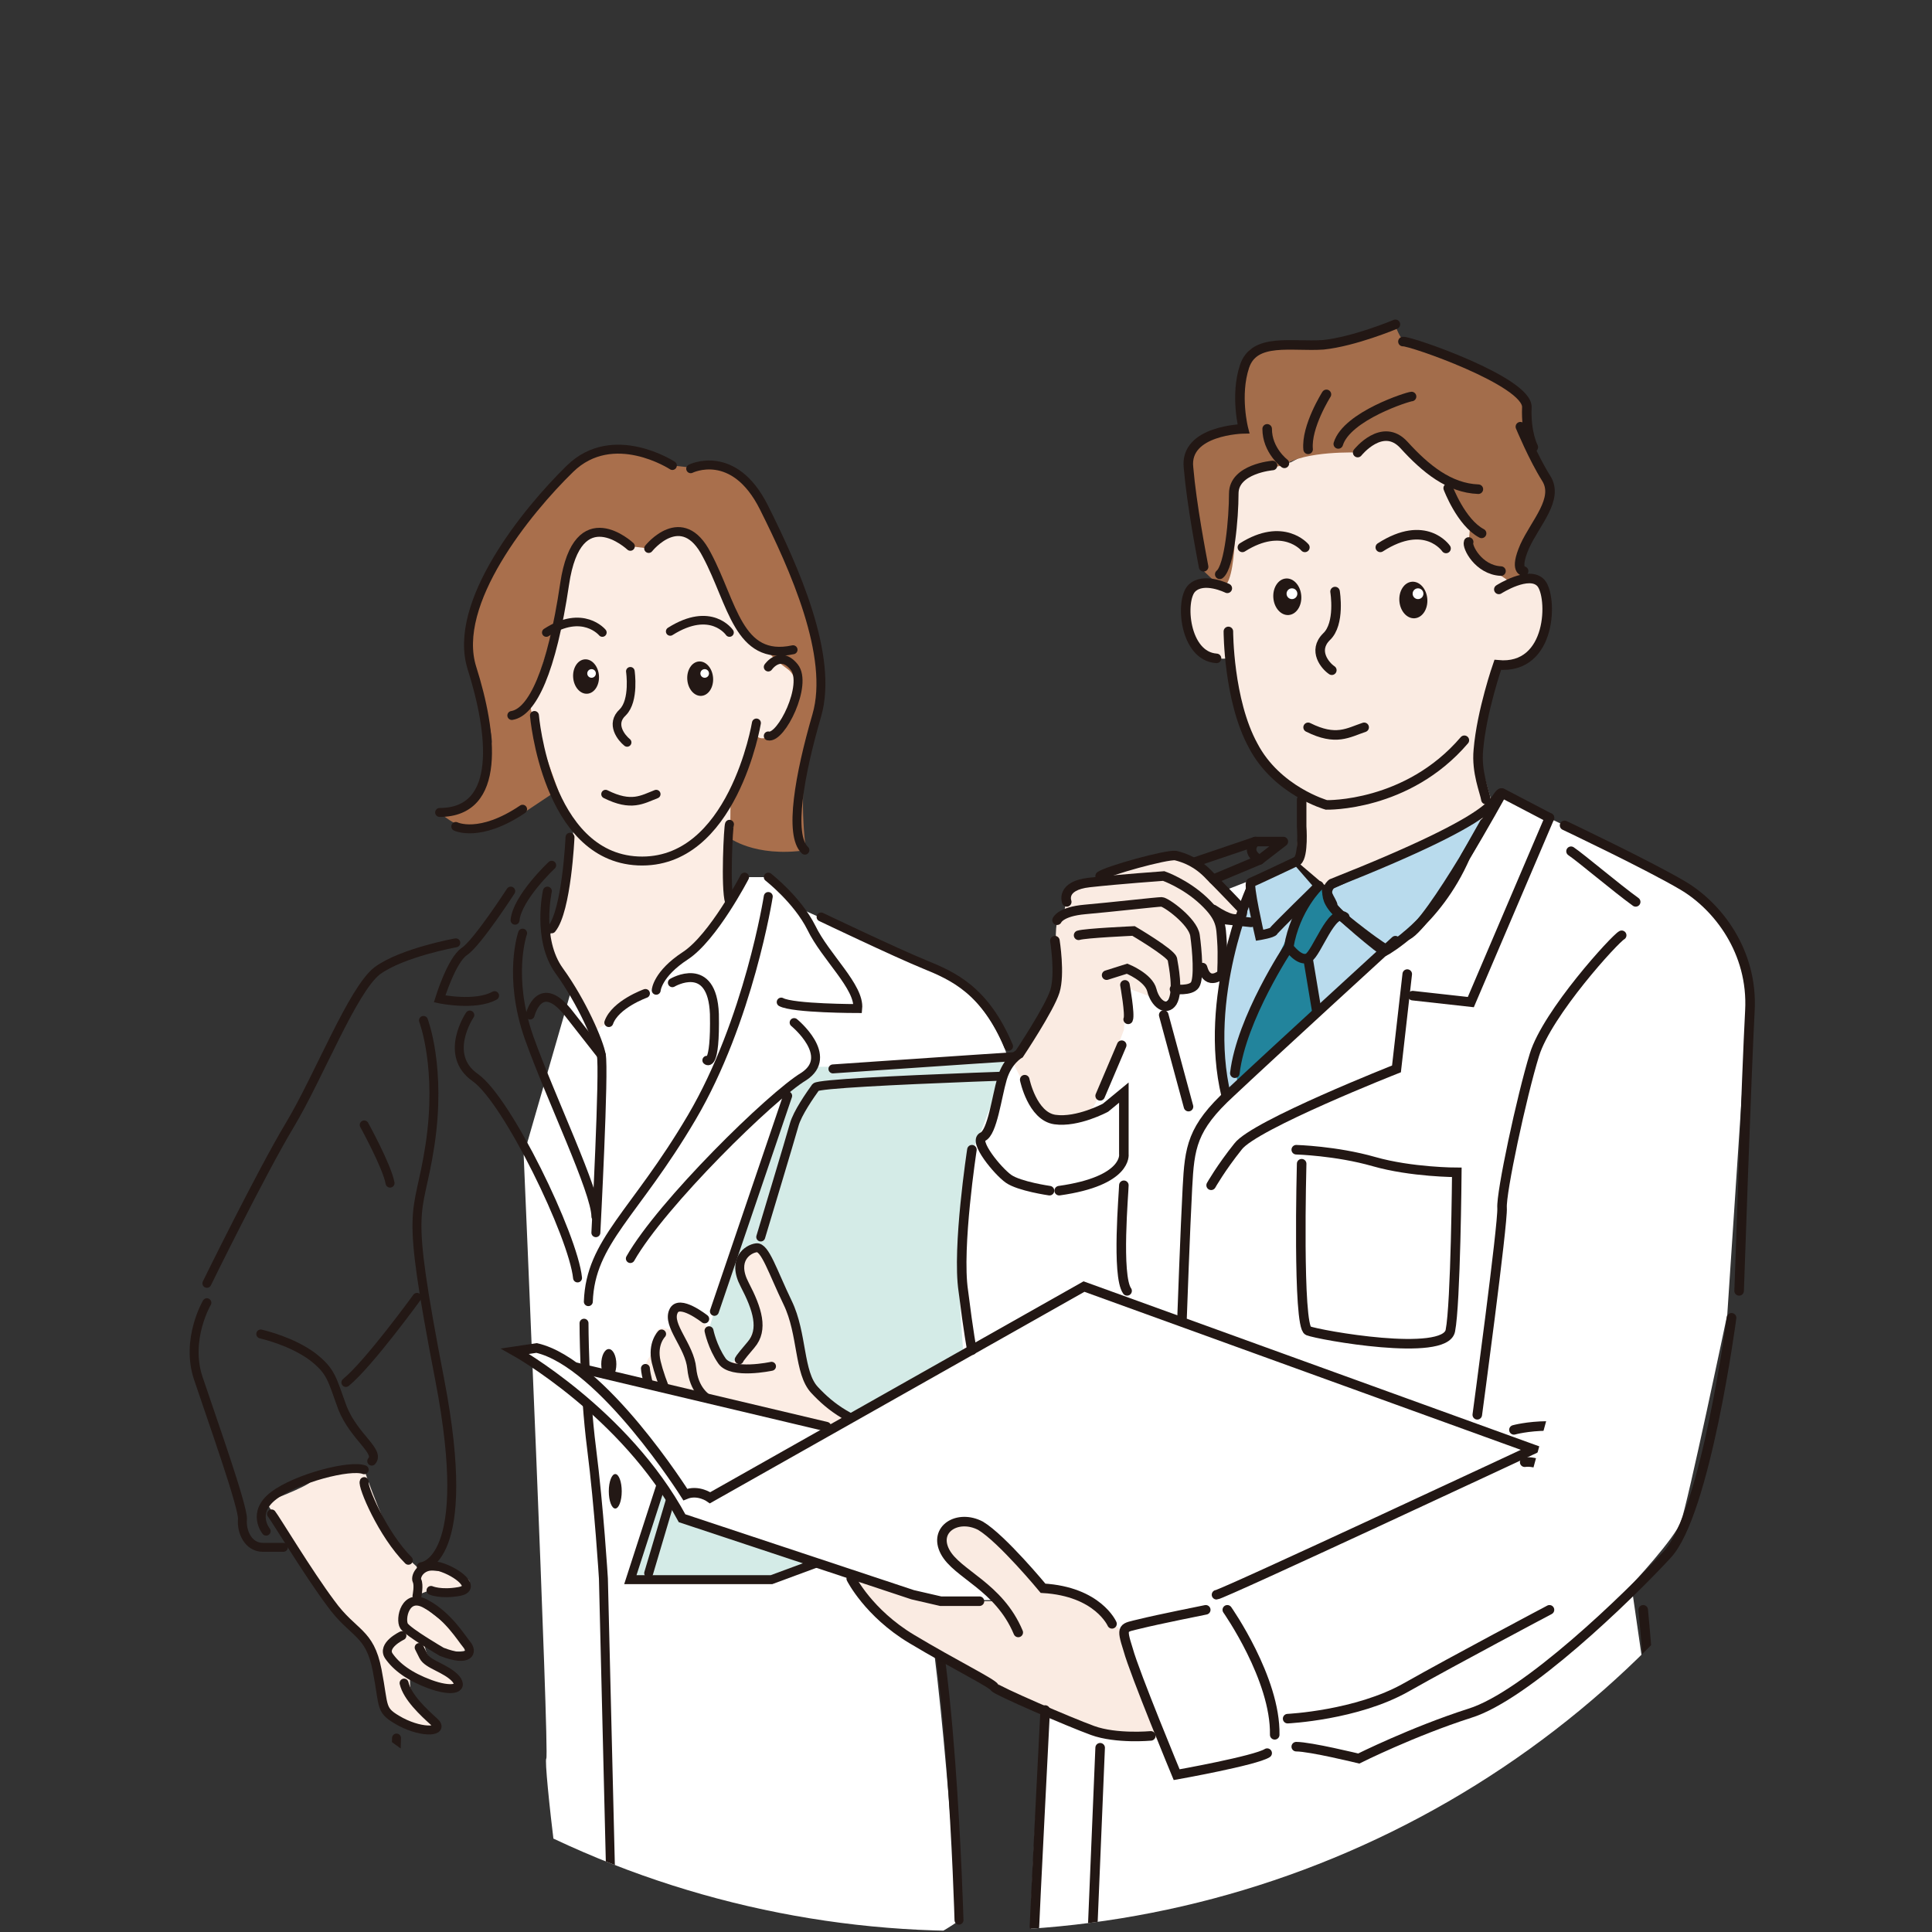 <?xml version="1.0" encoding="utf-8"?>
<!-- Generator: Adobe Illustrator 26.0.1, SVG Export Plug-In . SVG Version: 6.00 Build 0)  -->
<svg version="1.1" id="レイヤー_1" xmlns="http://www.w3.org/2000/svg" xmlns:xlink="http://www.w3.org/1999/xlink" x="0px"
	 y="0px" width="179.3px" height="179.3px" viewBox="0 0 179.3 179.3" style="enable-background:new 0 0 179.3 179.3;"
	 xml:space="preserve">
<rect x="0" y="0" width="179.3" height="179.3" fill="#333333" stroke="none"/>
<style type="text/css">
	.st0{clip-path:url(#SVGID_00000006702642215672490200000006450936256235112116_);}
	.st1{fill:#DC594D;}
	.st2{fill:#3F5B7C;}
	.st3{fill:#408FBF;}
	.st4{fill:#DA572E;}
	.st5{fill:#828283;}
	.st6{fill:#E0B831;}
	.st7{fill:#3CAD95;}
	.st8{fill:#DA4138;}
	.st9{fill:#112F59;}
	.st10{fill:#969595;}
	.st11{fill:#D73534;}
	.st12{fill:#3A87C0;}
	.st13{fill:#898A89;}
	.st14{fill:#6CAEB4;}
	.st15{fill:#565E6E;}
	.st16{fill:#D87E56;}
	.st17{fill:#D9572A;}
	.st18{fill:#55606F;}
	.st19{fill:#6CACB3;}
	.st20{fill:#DA7D57;}
	.st21{fill:#FFFFFF;}
	.st22{fill:#C6D47F;}
	.st23{fill:#2AAA9D;}
	.st24{fill:#C6D47F;stroke:#221714;stroke-width:1.107;stroke-linecap:round;stroke-miterlimit:10;}
	.st25{fill:#FAEBE2;}
	.st26{fill:#A36D4B;}
	.st27{fill:none;stroke:#221714;stroke-width:1.107;stroke-linecap:round;stroke-miterlimit:10;}
	.st28{fill:none;stroke:#221714;stroke-width:1.107;stroke-linecap:round;stroke-linejoin:round;stroke-miterlimit:10;}
	.st29{fill:#221714;}
	.st30{fill:#172342;}
	.st31{fill:#283862;}
	.st32{fill:#384A75;}
	.st33{fill:none;stroke:#221714;stroke-width:0.805;stroke-linecap:round;stroke-miterlimit:10;}
	.st34{fill:#28273C;}
	.st35{fill:#F7E0AB;}
	.st36{fill:#86ADC7;}
	.st37{fill:none;stroke:#231815;stroke-width:0.877;stroke-linecap:round;stroke-miterlimit:10;}
	.st38{fill:none;stroke:#28273C;stroke-width:1.261;stroke-linecap:round;stroke-linejoin:round;stroke-miterlimit:10;}
	.st39{fill:#231815;}
	.st40{fill:#C6C682;}
	.st41{fill:#EFB8A5;}
	.st42{fill:#43A8A1;}
	.st43{fill:#717171;}
	.st44{clip-path:url(#SVGID_00000060734872593327825100000012344683802249081741_);}
	.st45{fill:#DCC3A9;}
	.st46{fill:#807D7D;}
	.st47{fill:url(#SVGID_00000005246787960092175500000006323537269380411532_);}
	.st48{fill:#52462C;}
	.st49{fill:#D3BBA0;}
	.st50{fill:#E5CAAC;}
	.st51{fill:#656261;}
	.st52{fill:url(#SVGID_00000156575041183920740300000011232903318806224817_);}
	.st53{fill:url(#SVGID_00000154415923293902761480000012332175905995286719_);}
	.st54{fill:#66573A;}
	.st55{fill:none;stroke:#52462C;stroke-width:0.259;stroke-linecap:round;stroke-linejoin:round;stroke-miterlimit:10;}
	.st56{fill:none;stroke:#52462C;stroke-width:0.518;stroke-linecap:round;stroke-linejoin:round;stroke-miterlimit:10;}
	.st57{fill:none;stroke:#52462C;stroke-width:1.553;stroke-linecap:round;stroke-linejoin:round;stroke-miterlimit:10;}
	.st58{fill:#E4E3E3;}
	.st59{fill:#5AA0BE;}
	.st60{fill:#F7F7F7;}
	.st61{fill:#5195B2;}
	.st62{fill:url(#SVGID_00000023277408202923459140000008997439369599529603_);}
	.st63{fill:url(#SVGID_00000064341125419616243520000012029074662455740304_);}
	.st64{fill:#4D4948;}
	.st65{fill:#E4D1BD;}
	.st66{fill:#5782A0;}
	.st67{fill:#2D3E78;}
	.st68{fill:#2E2623;}
	.st69{fill:none;stroke:#52462C;stroke-width:1.035;stroke-linecap:round;stroke-linejoin:round;stroke-miterlimit:10;}
	.st70{fill:url(#SVGID_00000173850355016869512000000007650396718549483419_);}
	.st71{fill:#06355C;}
	.st72{fill:#0E1D3B;}
	.st73{fill:url(#SVGID_00000088113900793761783070000013994056613898985897_);}
	.st74{fill:url(#SVGID_00000132058399228938309700000017897436494365554824_);}
	.st75{fill:url(#SVGID_00000093162186090049770390000017021075364855631034_);}
	.st76{fill:#DEB9C9;}
	.st77{fill:#C595AB;}
	.st78{clip-path:url(#SVGID_00000167376034573848845480000004801257041032151424_);}
	.st79{fill:#3D3A39;}
	.st80{fill:#9A999B;}
	.st81{fill:#6D5F4D;}
	.st82{fill:none;stroke:#221714;stroke-width:1.605;stroke-linecap:round;stroke-miterlimit:10;}
	.st83{fill:#3D3A39;stroke:#221714;stroke-width:1.605;stroke-linecap:square;stroke-linejoin:round;stroke-miterlimit:10;}
	.st84{fill:none;stroke:#221714;stroke-width:1.605;stroke-linecap:round;stroke-linejoin:round;stroke-miterlimit:10;}
	.st85{fill:#EF8780;}
	.st86{clip-path:url(#SVGID_00000089553118361527350270000018352785452452397700_);}
	.st87{fill:#D4EBE7;}
	.st88{fill:#A96F4C;}
	.st89{fill:#FCEDE4;}
	.st90{fill:none;stroke:#231815;stroke-width:0.83;stroke-linecap:round;stroke-miterlimit:10;}
	.st91{fill:none;stroke:#231815;stroke-width:0.8;stroke-linecap:round;stroke-miterlimit:10;}
	.st92{fill:#B9DBED;}
	.st93{fill:#22849C;}
	.st94{fill:#B9DBED;stroke:#221714;stroke-width:0.886;stroke-linecap:round;stroke-miterlimit:10;}
	.st95{fill:none;stroke:#221714;stroke-width:0.886;stroke-linecap:round;stroke-miterlimit:10;}
	.st96{fill:none;stroke:#221714;stroke-width:0.886;stroke-linecap:round;stroke-linejoin:round;stroke-miterlimit:10;}
</style>
<g>
	<g>
		<defs>
			<circle id="SVGID_00000134251925385887958730000012638105285106180530_" cx="89.6" cy="89.6" r="89.6"/>
		</defs>
		<clipPath id="SVGID_00000080903152811702342710000007346060091069800580_">
			<use xlink:href="#SVGID_00000134251925385887958730000012638105285106180530_"  style="overflow:visible;"/>
		</clipPath>
		<g style="clip-path:url(#SVGID_00000080903152811702342710000007346060091069800580_);">
			<g>
				<g>
					<path class="st21" d="M79.1,86.5L74,84.2l-2.8-2.8h-2.2l-3.3,4.3l-11.5,2.1l-5.6,19.4c0,0,2.4,55.7,2.1,56s1.7,16.8,2.1,16.9
						c0.5,0.1,23.5,3.2,28.6,1.7c5.1-1.6,7.5-3.5,7.5-3.5s-1.7-26.7-3.5-32.3c0,0-0.7-1.8-0.3-1.8c0.4,0.1,5.4,1.7,5.7,1.6
						c0.3-0.1,2.5-0.1,2.5-0.1l0.7,2.1l0.7,1l3.7-1.4l2-0.8c0,0,1.2-1.9,1.6-2.9c0.3-1,1.3-5.2,1.3-5.2s-0.2-2.3-0.7-4.1
						s-1.3-8.3-1.5-9.5c-0.1-1.2-1.7-10-1.7-10l6.5-15.1l-3.2-2.2l-9.2,0.5c0,0-1.4-5.7-7.3-8.4C80.4,87,79.1,86.5,79.1,86.5z"/>
					<g>
						<polygon class="st87" points="104.5,97.8 102.9,97.5 76.8,99 75,99 73.1,100.9 66.9,119.8 59.6,143.2 58.5,146.6 71.6,146.6 
							81.5,142.4 87.5,145.3 106,99.8 						"/>
						<g>
							<path class="st88" d="M62.4,43.2c0,0-3.7-1.7-5.2-1.5c-1.5,0.2-3.5,0.4-6.6,4.4c-3.1,4-7.4,10.6-7.3,12.2
								C43.5,60,46,68.6,45.6,69c-0.4,0.3-1.2,5.2-2.3,5.7c-1.1,0.5-2.5,0.7-2.5,0.7s1.4,1.4,3.3,1.6c1.9,0.2,4.4-1.5,4.4-1.5
								l2.7-1.8l16.3,1.4l0.1,2.6c0,0,2.4,1.9,7.2,1.2c0,0-0.8-5.4,0.3-9.5c1-4.1,1.4-10-1-15.4s-4.4-11.8-9.9-10.6L62.4,43.2z"/>
							<path class="st89" d="M24.7,139.4c0,0,3.8-1.4,4.3-2c0.5-0.5,4.8-1,4.8-1s2.2,6.5,3.7,7.9c1.5,1.4,1.5,1.4,1.5,1.4
								s2.4,0.1,3,0.2c0.6,0.2,2.1,0.7,1.4,1.2s-3.3,0.4-3.3,0.4l-1.3,0.5l0.1,0.8c0,0,2.6,2,3.1,2.4c0.6,0.4,2.2,1.4,1.4,1.9
								s-4-0.2-4-0.5c0,0,0.1,1.4,1.2,2s1.9,2.1,1.9,2.1s-1.3,0.1-2.4-0.3c-1.1-0.5-2-1-2-1s-0.3,1.7,0.6,2.8c1,1,1.7,1.8,1.7,1.8
								s-0.2,1.2-1.8,0.5c-1.6-0.7-2.5-1.3-2.7-1.5c-0.1-0.2-0.7-4.8-1.1-5.6c-0.4-0.7-3.8-4.1-4.3-4.8S24.7,139.4,24.7,139.4z"/>
							<path class="st89" d="M94,133.8c0,0-13.2-0.7-16.7-3.3c-3.5-2.6-3.5-8-3.9-9s-2.7-5.8-3.2-5.7c-0.5,0.2-1.7,0.6-1.6,1.3
								c0.1,0.8,1.6,4.6,1.7,5.2c0.1,0.6-1.7,3.8-1.7,3.8l-1.1,0.5c0,0-1.4-2.6-1.7-3.2c-0.3-0.6-2.4-2.6-2.9-2.2s-0.4,1.8-0.2,2.2
								c0.2,0.4-1.9-0.9-1.9,0.7c0,1.5-1,2.2-0.9,2.8s0.3,2.5,0.3,2.5s-1,1.1-0.8,1.8c0.2,0.7,1.1,4.8,3.5,5.1
								c2.4,0.3,6.5,1,7.7,1.4s10.2,4.3,11.1,4.7c0.9,0.4,6.2,2.3,7.3,2.8c1.1,0.4,4.9,0.4,5.7,0.5c0.8,0.1,4.9-0.1,5.5-2.1
								c0.5-2-2.1-6.5-3.5-7.8S94,133.8,94,133.8z"/>
							<path class="st89" d="M58.5,50.7c0,0-3.7-2.2-4.6-0.5c-1,1.6-1.9,6.2-1.9,6.2s-2.5,8.2-2.7,8.6c-0.3,0.4,0.4,2.4,0.4,2.4
								s2.8,8.2,3.3,8.9c0.5,0.6-0.1,2.5-0.1,2.5l-1.6,7.4l-0.5,1.1l4.2,8.4c0,0,1.1-0.4,2.2-1.5c1.1-1.1,2.7-1.9,2.7-1.9
								s2.2-2.1,3-2.9c0.8-0.8,3.7-3.9,3.7-3.9l1.1-1.7l0.1-9.7l2.3-6.3c0,0-0.1,1.2,1.5,0.5c1.6-0.7,3.3-4.9,1.5-6.2
								c-1.8-1.3-1.8-1.7-1.8-1.7s-2.9-1.6-4.1-5.5c-1.2-4-3.7-7.9-7-4L58.5,50.7z"/>
							<g>
								<path class="st90" d="M60.2,50.9c0,0,3.1-3.9,5.4,0.6c2.4,4.5,2.9,9.9,8,8.8"/>
								<path class="st90" d="M58.5,50.7c0,0-4.9-4.6-6.1,3.5s-3,11.9-4.9,12.2"/>
								<path class="st90" d="M64.1,43.5c0,0,4-2,6.8,3.6s6.5,13.8,4.9,19.3c-1.6,5.5-2.6,11.1-1.1,12.5"/>
								<path class="st90" d="M62.4,43.2c0,0-5.5-3.6-9.5,0.3S41.9,56,43.8,62c1.9,6,2.8,13.4-3,13.4"/>
								<path class="st90" d="M42.3,76.7c0,0,2.2,1.1,6.2-1.6"/>
								<path class="st90" d="M49.6,66.4c0,0,1.1,13.1,9.6,13.5c8.8,0.4,11-12.8,11-12.8"/>
								<path class="st90" d="M71.3,83.2c0,0-1.8,11.5-7.1,20.5c-5.3,9-9.4,11.5-9.6,17.1"/>
								<path class="st90" d="M71.3,81.4c0,0,2.7,2.1,4,4.7c1.3,2.7,4.5,5.5,4.3,7.5c0,0-6,0-7.1-0.6"/>
								<path class="st90" d="M73.7,94.9c0,0,3.8,3.1,0.9,5c-3,1.8-13.2,11.8-16.1,16.9"/>
								<path class="st90" d="M89,178.2c0,0-0.8-28.5-3.8-32.8"/>
								<path class="st90" d="M54.2,122.8c0,0,0,6.1,0.7,11.6s1.1,12.1,1.1,12.1l0.9,37"/>
								<path class="st90" d="M67.7,76.5c-0.1,0.1-0.4,5.9,0,7.2"/>
								<path class="st90" d="M69.1,81.4c0,0-2.9,5.6-5.5,7.3s-2.7,3.2-2.7,3.2"/>
								<path class="st90" d="M59.9,92.2c0,0-2.8,1-3.4,2.7"/>
								<path class="st90" d="M52.9,77.7c0,0-0.3,6.8-1.7,8.5"/>
								<path class="st90" d="M50.8,82.7c0,0-1,4.5,1.1,7.4c2.1,2.9,3.7,6.6,3.9,7.8c0.3,1.3-0.5,16.5-0.5,16.5"/>
								<path class="st90" d="M51.2,80.3c0,0-3.2,3-3.4,5.1"/>
								<path class="st90" d="M47.4,82.7c0,0-3.1,4.8-4.3,5.6c-1.2,0.8-2.3,4.4-2.3,4.4s3.3,0.7,5.1-0.3"/>
								<path class="st90" d="M43.6,94.2c0,0-2.5,3.7,0.5,5.8c3,2.1,9.1,14.7,9.5,18.6"/>
								<path class="st90" d="M48.5,86.6c0,0-1.4,4,0.6,9.7c2,5.6,6.2,14.3,6.2,16.6"/>
								<path class="st90" d="M49.2,94.2c0,0,0.9-3.7,3.7,0c2.9,3.7,2.9,3.7,2.9,3.7"/>
								<path class="st90" d="M62.4,91.2c0,0,3.7-2.2,3.9,2.9c0.1,5.1-0.7,4.3-0.7,4.3"/>
								<path class="st90" d="M76.2,85.1c0,0,6.9,3.3,9.6,4.4c2.7,1.1,5.6,2.4,7.8,7.6"/>
								<path class="st90" d="M77.3,99.2c0,0,26-1.8,26.3-1.7s2.7,1.7,2.7,1.7l-14.1,32.8"/>
								<path class="st90" d="M104.5,99.5c0,0-28.3,0.8-28.8,1.4c-0.5,0.7-1.7,2.4-2,3.5c-0.3,1.1-3.1,10.4-3.1,10.4"/>
								<line class="st90" x1="73.1" y1="101.7" x2="66.3" y2="121.7"/>
								<path class="st90" d="M100,117.2c0,0,1.6,5.8,1.4,9.7c-0.2,3.9,2.1,8.5,2.1,10.9c0,2.4-1.9,8.8-3.2,9.1
									c-1.3,0.3-4.8,2.4-5.5,2c-0.7-0.4-1.2-2.1-1.2-2.1"/>
								<path class="st90" d="M93.6,131.5c0.4,0.1,3.9-0.8,6,0.5"/>
								<path class="st90" d="M59.9,129.6c0,0-1.1,0.3,0,3.4c1.1,3.1,4.2,3.6,8.2,4.2c3.9,0.6,11.2,4,16.3,6.7
									c5.1,2.8,8.4,1.4,10.3,1.9c1.9,0.4,4.1,0.2,5-1s0.7-4.2-1.1-6.7c-1.7-2.5-5.2-4.7-5.7-5"/>
								<path class="st90" d="M91.8,133.7c-0.5,0-4.6,0.5-8.8-0.6c-4.1-1.1-5.9-2.5-7.4-4.1c-1.5-1.6-1.1-5.2-2.5-8.1
									c-1.4-2.9-2.1-5.2-2.9-5.1s-2.3,1.1-1.1,3.4c1.2,2.3,1.8,4.2,0.6,5.6s-1.1,1.4-1.1,1.4"/>
								<path class="st90" d="M71.6,126.8c0,0-3.7,0.8-4.6-0.5c-0.9-1.3-1.2-2.8-1.2-2.8"/>
								<path class="st90" d="M65.4,122.4c0,0-2.4-1.9-2.9-0.7c-0.6,1.3,1.5,3.2,1.7,5.3c0.2,2,1.3,2.7,1.7,3"/>
								<path class="st90" d="M61.4,123.8c0,0-0.9,0.9-0.5,2.6c0.4,1.7,1.7,5,2.7,5.6"/>
								<path class="st90" d="M59.9,127c0,0,0,1.1,1.5,5.1"/>
								<polyline class="st90" points="61.8,136.4 58.5,146.6 59.4,146.6 71.6,146.6 80.8,143.2 								"/>
								<line class="st90" x1="62.9" y1="136.9" x2="60.2" y2="146"/>
								<path class="st90" d="M39.3,94.7c0,0,1.7,4.4,0.6,11.6s-2.4,4.6,0.9,21.7s-1.7,17.4-1.7,17.4"/>
								<path class="st90" d="M42.3,87.5c0,0-5,0.9-7.3,2.6c-2.3,1.8-5.4,9.8-8.1,14.3s-7.7,14.7-7.7,14.7"/>
								<path class="st90" d="M19.2,120.9c0,0-2,3.4-0.8,7c1.2,3.6,4.2,12,4.1,13.1s0.5,2.6,1.9,2.6s1.9,0,1.9,0"/>
								<path class="st90" d="M24.7,142.1c0,0-1.4-1.7,0.7-3.3s7.1-2.9,8.4-2.4"/>
								<path class="st90" d="M24.2,123.8c0.4,0.1,2.9,0.7,4.8,2.1c1.8,1.4,1.8,2.1,2.8,4.8c1.1,2.7,3.5,4,2.7,4.9"/>
								<path class="st90" d="M38.7,120.4c0,0-4.5,6.2-6.6,7.9"/>
								<path class="st90" d="M33.8,104.4c0,0,2.1,3.8,2.4,5.4"/>
								<line class="st90" x1="36.2" y1="181.7" x2="36.8" y2="161.3"/>
								<ellipse class="st39" cx="56.5" cy="126.6" rx="0.7" ry="1.4"/>
								<ellipse class="st39" cx="57.1" cy="138.4" rx="0.6" ry="1.6"/>
								<path class="st90" d="M25.2,140.5c0.4,0.5,3.4,5.5,5.5,8.3c2.1,2.9,3.6,2.6,4.3,6.2s0.2,3.7,2.2,4.8c2.1,1.1,4.1,0.9,3.1,0
									c-1-0.9-2.5-2.3-2.8-3.6"/>
								<path class="st90" d="M33.8,137.5c-0.2,0.4,1.7,4.9,4.1,7.3"/>
								<path class="st90" d="M38.7,148.1c0,0,0.2-1,0-1.4c-0.2-0.4,0.4-1.7,2.1-1.3c1.7,0.5,3.5,2,1.8,2.3s-2.6-0.1-2.6-0.1"/>
								<path class="st90" d="M41,153.3c0,0-3.1-1.8-3.5-2.4c-0.4-0.6,0.1-3.2,2.1-2c2,1.1,3.2,3.1,3.7,3.7
									C43.9,153.3,43.6,154.3,41,153.3z"/>
								<path class="st90" d="M37.3,151.8c0,0-1.9,0.9-1.2,1.9s1.9,1.9,3.8,2.6c1.9,0.7,3.2,0.5,2.4-0.5c-0.9-1-2.6-1.3-3-2.1
									s-0.4-0.8-0.4-0.8"/>
								<path class="st91" d="M58.5,62.3c0,0,0.4,2.7-0.7,3.8c-1.2,1.1-0.1,2.4,0.4,2.8"/>
								<path class="st91" d="M60.9,73.7c-1.3,0.5-2.3,1.2-4.7,0"/>
								<path class="st91" d="M67.7,58.7c0,0-1.7-2.5-5.5-0.1"/>
								<path class="st91" d="M55.9,58.7c0,0-1.8-2.2-5.2,0"/>
								
									<ellipse transform="matrix(0.997 -7.393535e-02 7.393535e-02 0.997 -4.482 4.979)" class="st39" cx="65" cy="63" rx="1.2" ry="1.6"/>
								
									<ellipse transform="matrix(0.997 -7.393535e-02 7.393535e-02 0.997 -4.491 4.197)" class="st39" cx="54.4" cy="62.8" rx="1.2" ry="1.6"/>
								<circle class="st21" cx="65.4" cy="62.5" r="0.4"/>
								<circle class="st21" cx="54.9" cy="62.5" r="0.4"/>
								<path class="st90" d="M71.3,61.9c0,0,1.1-1.6,2.4,0c1.3,1.6-1.2,6.7-2.4,6.4"/>
							</g>
						</g>
					</g>
				</g>
				<g>
					<path class="st21" d="M162.4,90.4c0,0-2.7-6.5-7.7-9.1c-4.9-2.5-11.6-5.7-11.6-5.7l-3.9-2l-3.4,5.8l-3.2,5.2l-4.3,3.7
						l-10.1,9.2c0,0-4.3,5.5-4.6,4.2c-0.3-1.3-0.7-8.1-0.6-9c0.2-0.9,2.8-10.9,2.8-10.9l-11.7,4.6l-10.5,12l-2.8,7.2l-0.9,1.9
						c0,0-1,7.9-1,9.6c0,1.7,0.5,8.5,0.5,8.5l-12,6.8l-22.7-5.5c0,0-4.3-1.9-5.1-1.8c-0.8,0.1-2,0.3-2,0.3s11.6,6.3,15.4,15.3
						l14.4,4.9l7,2.3l5.4,0.6h2.3l4.6,10.1c0,0-1.3,20.7-1,20.6s50.5,3.1,57.8,1.4l-0.7-14.1v-9.7l-1.4-9.7c0,0,4.1-4.4,4.6-5.9
						c0.6-1.5,4.3-19.2,4.3-19.2l1.3-19.6L162.4,90.4z"/>
					<path class="st25" d="M93.9,98.4c0,0,2.5-3.4,3.1-4.6c0.6-1.2,1.2-5.2,1.1-5.5s-0.3-2.9,0.3-3.2c0.7-0.3,0.3-2.4,1.1-2.7
						c0.7-0.3,6.1-2.3,6.1-2.3l3.4-0.7l2.8,1.4l3.2,3.3v1.1l-2.2-0.3l0.5,4c0,0-0.8,2.9-1,2.3c-0.2-0.6-0.8-1.5-0.8-1.5
						s-1,2.8-1.5,2.4c-0.6-0.4-0.6-0.4-0.6-0.4s-1.5,1.7-1.8,1.3s-3-1.3-3-1.3l-0.3,3.9l-2.3,6c0,0-0.5,1.6-1.4,1.8
						c-0.9,0.2-4.2,0.6-4.6-0.6C95.6,101.7,93.9,98.4,93.9,98.4z"/>
					<g>
						<path class="st92" d="M116,82.7c0,0-2.4,7.4-2.7,10c-0.3,2.6-0.5,10,0.6,9c1.1-1,8.9-8.2,8.9-8.2l7.8-6.7
							C130.6,86.8,120.6,78.1,116,82.7z"/>
						<path class="st93" d="M123.1,82.2c0,0-1.4,0.3-2,1.5c-7.7,15.1-6.3,16.8-6.1,16.9c0.2,0.1,5.3-3.8,7.2-6.8
							c0.5-0.9-1.1-4.8-1.1-4.8l3.7-4.9L123.1,82.2z"/>
						<path class="st94" d="M138.6,74.9c0,0-13.7,6.6-14.9,7.1c-1.3,0.4,0,1.6,0,2.1c0,0.4,4.7,4.3,4.8,4.2c0.1-0.1,4.8-2.6,7.5-8.8
							L138.6,74.9z"/>
						<path class="st94" d="M122.4,82.2c0,0-4.1,4-4.2,4.2c-0.1,0.2-1.3,0.4-1.3,0.4s-1.1-4.8-0.8-4.9s4.3-2,4.3-2L122.4,82.2z"/>
						<path class="st25" d="M115.7,43.9l4.1-1l1.5-0.8l2.9-0.3L126,42c0,0,2.1-1.9,3-1.5s3.5,3,4.2,3.4c0.7,0.4,1.1,1.4,1.1,1.4
							s2.3,3.7,2.7,4c0.4,0.3-1.5,0.4-0.6,1.6c0.9,1.2,2.9,2.4,2.9,2.4l1.7,0.4c0,0,1.7,0.1,1.9,0.4c0.2,0.3,1.6,5.5-1.1,6.8
							c-2.7,1.3-3,1-3,1l-1.7,6c0,0-2.4,2-2.9,2.4s-6,4.7-11.1,4.7c0,0-5.9-2.2-7.2-6.2c-1.3-3.9-2-7.7-2-7.7s-1.9,0.4-3.3-1.7
							s-1.1-5.6,0.9-5.3c2,0.3,1.7,0.2,1.7,0.2v-1.3c0,0,1.7-4.9,1.4-6.7C114.4,44.5,115.7,43.9,115.7,43.9z"/>
						<path class="st26" d="M115.4,39.8c0,0-0.9-7.5,1.1-7.5c1.9,0.1,7.9-0.6,8.2-0.6c0.2-0.1,4-1.2,4-1.2l0.8-0.3
							c0,0,0.4,1.3,1,1.6c0.7,0.2,7.6,2.5,8.5,3.3c0.9,0.8,2.4,2.1,2.4,2.2c0.1,0.1,0.9,4.3,0.8,4.6c-0.1,0.3,1.6,3.6,1.6,3.6
							l-1.2,3.4l-1.4,2.9l0.4,1.7l-1,0.8l-1.2-0.8l-2.2-1.4l-0.9-1.6l0.1-1.3c0,0-1.7-2.8-1.9-3.6s-4.2-4.5-4.8-4.7
							c-0.5-0.2-1.9-0.3-1.9-0.3L126,42c0,0-4.9-0.2-6.9,1.2l-2.6,0.4c0,0-1.7,0.7-1.8,1.5s0.3,9.6-1.4,9.4l-1.8-1.7
							c0,0-1.6-9.4-1.4-9.8C110.3,42.6,110.2,39.7,115.4,39.8z"/>
						<path class="st25" d="M120.8,72.1l-0.5,7.8l2.7,2.3l14.8-6.3l0.8-1c0,0-1.7-5.4-1.6-6.2s0.4-1.5,0.4-1.5L120.8,72.1z"/>
						<path class="st25" d="M104.3,151.5c0,0-3.8-3.3-4.9-3.6c-1.2-0.3-2.6-0.4-2.6-0.4s-5-5.2-5.4-5.5c-0.4-0.3-2.7-0.6-2.9-0.5
							c-0.2,0.1-1.5,0.6-1.1,1.8c0.4,1.2,5.1,5.3,5.1,5.3h-2.3c0,0-4.7-0.4-5.4-0.6c-0.7-0.2-5.7-1.9-5.7-1.9s2.4,4.1,5.6,6
							s9.3,5.3,9.3,5.3l6.2,2.7c0,0,3.5,1.2,4.6,1.4c1.1,0.2,3-0.3,3-0.3S104.1,152.5,104.3,151.5z"/>
						<path class="st95" d="M139.3,73.6c-0.9,0.6,0.7,1.9-15.7,8.4c0,0-1.5,1.1,1.1,3.2s3.6,2.7,3.6,2.7"/>
						<path class="st96" d="M130.6,86.8c2.2-1.1,8.8-13.2,8.8-13.2l4.4,2.3"/>
						<path class="st95" d="M129.5,87.3c0,0-11.8,10.8-15.3,14.1c-3.6,3.3-3.8,5.1-4,8.8c-0.2,3.7-0.5,12.1-0.5,12.1"/>
						<path class="st95" d="M130.6,90.4l-1,8.8c0,0-13.2,5.2-14.7,7.2c-1.6,2-2.5,3.6-2.5,3.6"/>
						<polyline class="st95" points="131.1,92.4 136.5,93 143.8,75.9 						"/>
						<path class="st95" d="M145.2,76.6c0,0,7.8,3.7,11,5.6c3.2,1.9,6.5,6.1,6.2,11.6c-0.3,5.5-1,26-1,26"/>
						<path class="st95" d="M160.7,122.3c0,0-2.4,18.2-6,22c-3.6,3.9-13.1,13.1-18.3,14.7c-5.3,1.7-10.3,4.2-10.3,4.2
							s-4.5-1.1-5.8-1.1"/>
						<path class="st95" d="M143.8,149.4c0,0-8.7,4.6-13.3,7.2c-4.6,2.6-11,2.9-11,2.9"/>
						<path class="st95" d="M113.9,149.4c0,0,4.5,6.4,4.4,11.6"/>
						<path class="st95" d="M111.9,149.4c0,0-4.5,0.9-6.1,1.3c-1.6,0.4-1.8,0.2-1.1,2.4c0.6,2.2,4.5,11.6,4.5,11.6s7.3-1.3,8.4-2"/>
						<path class="st95" d="M112.9,148c0.5,0,29.4-13.5,29.4-13.5l-41.7-15.1L65.9,139c0,0-1.1-0.8-2.3-0.3c0,0-7.7-12.2-13.8-13.6
							l-2,0.3c0,0,10.2,5.7,15.5,15.5l21.4,7.1l2.6,0.6h3.6"/>
						<path class="st95" d="M103.2,150.7c0,0-1.3-3-6.4-3.3c0,0-3.8-4.6-5.8-5.8c-2.1-1.1-4.4,0.3-3.3,2.4s5,3.2,6.8,7.5"/>
						<path class="st95" d="M79,146.5c0,0,1.6,3.2,5.6,5.6s7.5,4.1,7.7,4.5c0.2,0.3,6.9,3.2,9.1,4s5.4,0.5,5.4,0.5"/>
						<path class="st95" d="M122.4,82.2c0,0-2.2,2.1-2.8,5.7c0,0,1,1.4,1.8,1s2.2-4.7,3.4-3.8"/>
						<path class="st95" d="M119.6,87.9c0,0-4.4,6.6-5,11.7"/>
						<line class="st95" x1="121.4" y1="89" x2="122.2" y2="93.8"/>
						<line class="st95" x1="116.1" y1="85.6" x2="113.3" y2="85.3"/>
						<path class="st95" d="M120.3,106.7c0,0,3.7,0.1,7.2,1.1s7.7,1,7.7,1s-0.1,12.2-0.6,14.7c-0.5,2.5-12.2,0.4-13.2,0
							c-1-0.4-0.6-15.5-0.6-15.5"/>
						<path class="st95" d="M145.8,79c0.9,0.6,4.2,3.4,6,4.7"/>
						<path class="st95" d="M150.5,86.8c-0.6,0.3-6.9,7.2-8.1,11.1s-3.1,12.8-3,14.2s-2.3,19.2-2.3,19.2"/>
						<path class="st95" d="M140.5,132.7c0,0,5-1.4,10,1.3"/>
						<path class="st95" d="M147.3,138.5c0,0-3.8-3.1-5.8-2.8"/>
						<path class="st95" d="M90.2,106.7c0,0-1.4,9.1-0.8,13.1c0.5,4,0.8,5.5,0.8,5.5"/>
						<path class="st95" d="M95.1,100.2c0,0,0.7,3.4,2.8,3.7c2.1,0.3,4.7-1.1,4.7-1.1l1.7-1.4v5.7c0,0,0.4,2.5-6,3.4"/>
						<path class="st95" d="M104.3,110c0,0.6-0.7,8.4,0.3,9.8"/>
						<path class="st95" d="M97.9,87.3c0,0,0.5,3.1,0,4.7c-0.5,1.6-3.3,5.8-3.3,5.8s-1.1,0.6-1.6,2.3s-0.9,5-1.8,5.4
							c-0.9,0.4,1.4,3.2,2.4,3.9c1,0.7,3.8,1.1,3.8,1.1"/>
						<line class="st95" x1="104.1" y1="97" x2="102.1" y2="101.7"/>
						<path class="st95" d="M98.1,85.4c0,0,0.3-0.8,2.6-1c2.3-0.2,6.7-0.7,7.1-0.7s2.9,1.8,3.1,3.1c0.2,1.4,0.4,4,0,4.6
							c-0.4,0.6-1.9,0.4-1.9,0.4"/>
						<path class="st95" d="M100.1,86.8c0.6-0.2,5.1-0.4,5.1-0.4s3.4,2,3.6,2.6c0.1,0.6,0.6,3,0,4c-0.6,0.9-1.6,0.1-1.9-1.1
							c-0.3-1.2-2.3-2-2.3-2l-1.9,0.6"/>
						<path class="st95" d="M104.4,91.4c0,0,0.5,2.8,0.3,3.2"/>
						<path class="st95" d="M99,83.7c0,0-0.6-1.5,2.1-1.8s6.9-0.6,6.9-0.6s2,0.7,3.7,2.3c1.7,1.6,1.6,2.4,1.7,3.7
							c0.1,1.3,0,3.1,0,3.1s-1.3,1.2-1.8-0.6"/>
						<path class="st95" d="M102.1,81.3c0.7-0.5,6.1-2,7-1.9c0.8,0.2,2,0.6,3.2,1.9c1.3,1.3,3,3.1,3,3.1s0.3,2-2.7,0"/>
						<path class="st95" d="M114,58.6c0,0,0,6.4,2.3,10.6c2.2,4.2,6.8,5.5,6.8,5.5s7.5,0.2,12.8-6"/>
						<path class="st95" d="M123.9,54.9c0,0,0.5,3-0.8,4.2c-1.3,1.3-0.1,2.7,0.5,3.1"/>
						<path class="st95" d="M126.6,67.5c-1.5,0.5-2.6,1.3-5.2,0"/>
						<path class="st95" d="M139.1,54.7c0,0,2.8-1.8,3.9-0.6c1.1,1.2,1.1,8.1-4,7.6c0,0-1.5,4.3-1.8,7.9c-0.2,2.1,0.6,3.9,0.7,4.6"
							/>
						<path class="st95" d="M134.2,50.9c0,0-1.9-2.8-6.1-0.1"/>
						<path class="st95" d="M121.1,50.8c0,0-2-2.4-5.8,0"/>
						<path class="st95" d="M119.2,43c0,0-1.6-1.2-1.6-3.2"/>
						<path class="st95" d="M123.1,36.6c0,0-1.9,3-1.7,5.1"/>
						<path class="st95" d="M131,36.8c-0.3,0-6,1.8-6.8,4.4"/>
						<path class="st95" d="M126,42c0,0,2.3-2.9,4.3-0.7c2,2.2,4.2,4,6.9,4.1"/>
						<path class="st95" d="M130.2,31.7c0.6-0.1,11.6,3.7,11.5,6.1c-0.1,2.4,0.6,3.7,0.6,3.7"/>
						<path class="st95" d="M129.5,30.1c0,0-3.8,1.6-6.7,1.9c-2.9,0.2-6.4-0.7-7.3,2s-0.1,5.8-0.1,5.8s-5.5,0.1-5.1,3.6
							c0.3,3.5,1.2,8.1,1.4,9.2"/>
						<path class="st95" d="M118.1,43.2c0,0-3.6,0.3-3.6,2.6c0,2.3-0.4,6.8-1.3,7.5"/>
						<path class="st95" d="M113.9,54.6c0,0-2.2-1.1-3.3,0c-1.1,1.1-0.7,6.3,2.3,6.5"/>
						<path class="st95" d="M141.1,39.6c0,0,1.2,2.9,2.4,4.8c1.2,1.9-1,4.1-2,6.3c-1,2.3-0.1,2.3-0.1,2.3"/>
						<path class="st95" d="M134.4,45.3c0,0,1.2,3.2,3.1,4.2"/>
						<path class="st95" d="M136.3,50.3c-0.2,0.4,0.9,2.6,3,2.7"/>
						
							<ellipse transform="matrix(0.997 -7.393572e-02 7.393572e-02 0.997 -3.759 9.851)" class="st29" cx="131.2" cy="55.7" rx="1.3" ry="1.7"/>
						
							<ellipse transform="matrix(0.997 -7.393572e-02 7.393572e-02 0.997 -3.769 8.984)" class="st29" cx="119.5" cy="55.4" rx="1.3" ry="1.7"/>
						<path class="st95" d="M152.5,149.4c0,0,1.1,11.6,0.9,15.1c-0.2,3.6,0.4,16.2,0.4,16.2"/>
						<line class="st95" x1="102.1" y1="162.2" x2="101.4" y2="179"/>
						<path class="st95" d="M97,158.7c0,0-1,19.6-1,20.1"/>
						<polyline class="st96" points="110.9,80 116.5,78.1 119.1,78.1 116.9,79.8 112.6,81.6 						"/>
						<path class="st96" d="M116.5,78.1c0,0-1,0.9,0.4,1.7"/>
						<path class="st96" d="M120.8,74.2v2.5c0,0,0.2,2.7-0.4,3.2"/>
						<line class="st96" x1="53.5" y1="126.9" x2="76.7" y2="132.4"/>
						<path class="st95" d="M116,82.7c0,0-4.4,9.9-2.2,19"/>
						<line class="st95" x1="110.3" y1="102.7" x2="108" y2="94.2"/>
						<circle class="st21" cx="131.6" cy="55.1" r="0.5"/>
						<circle class="st21" cx="119.9" cy="55.1" r="0.5"/>
					</g>
				</g>
				<g>
					<path class="st21" d="M155.7,120.3l-4.1-2.5l-4-0.9l-7.7,28.1c0,0,0.7,5.5,6.7-1.1C152.7,137.4,155.7,120.3,155.7,120.3z"/>
				</g>
			</g>
		</g>
	</g>
</g>
</svg>
